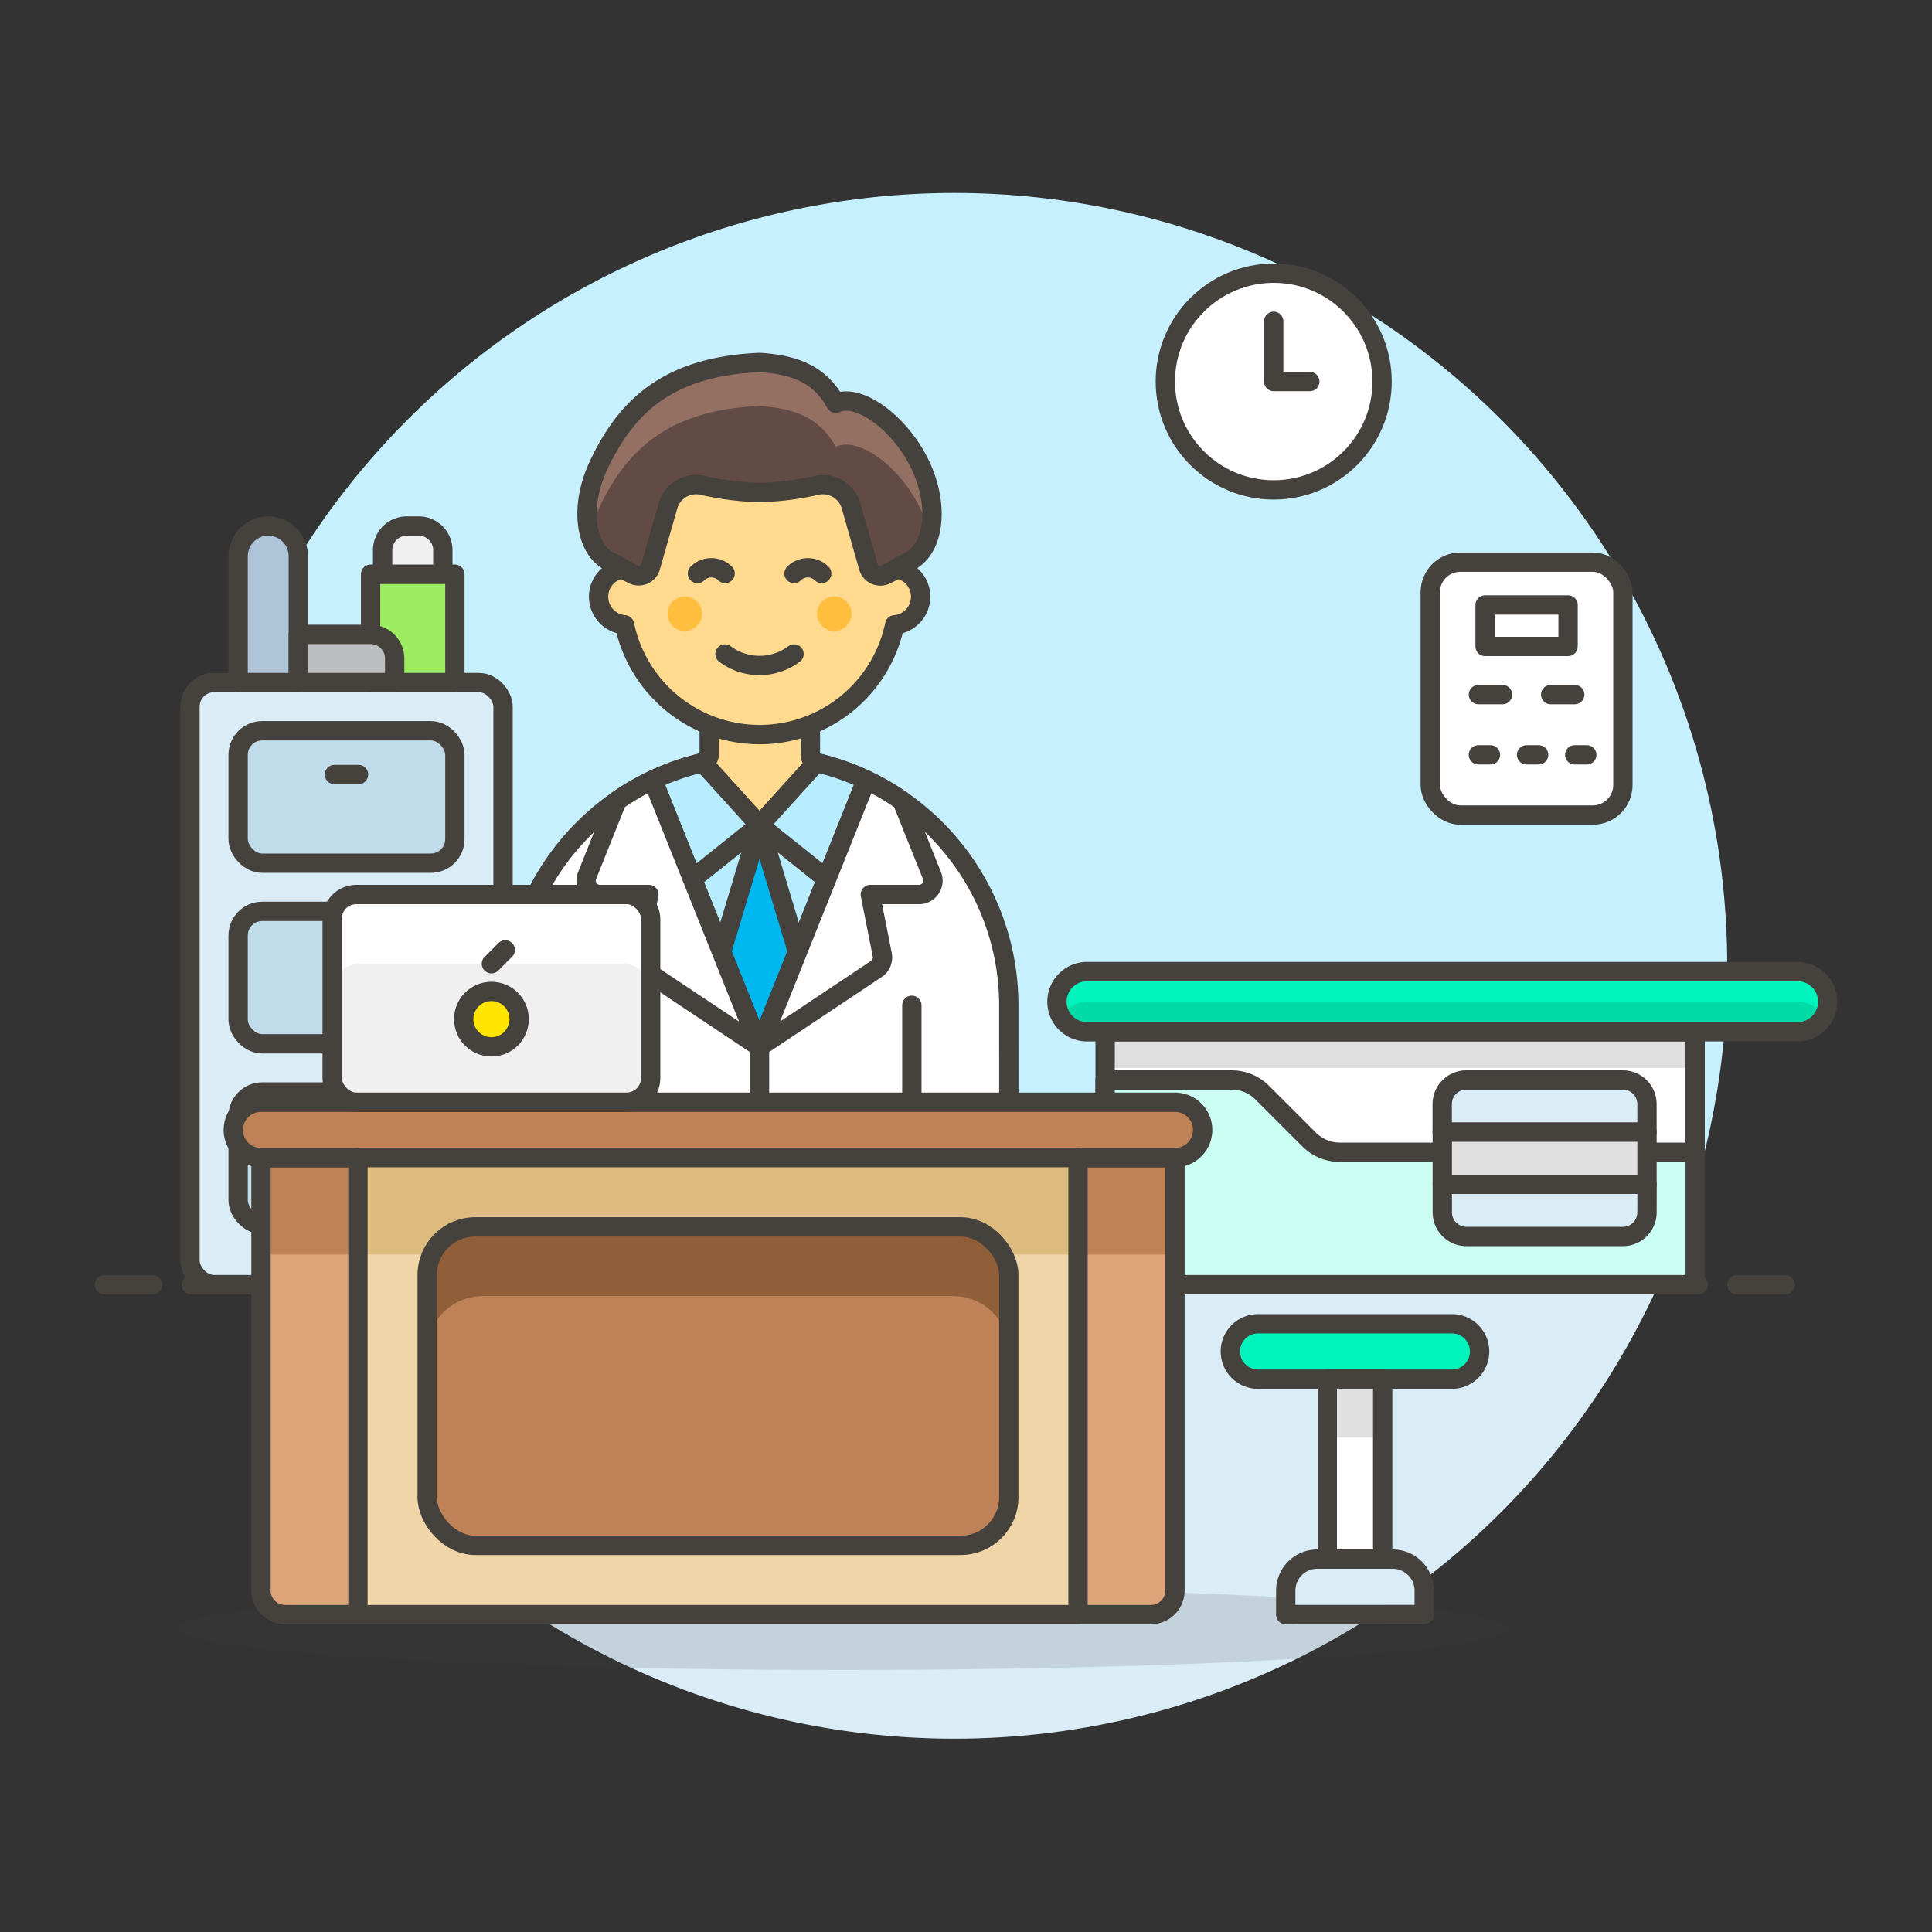 <svg xmlns="http://www.w3.org/2000/svg" viewBox="0 0 100 100"><rect x="0" y="0" width="100" height="100" fill="#333333" stroke="none"/><g class="nc-icon-wrapper"><defs/><path class="a" d="M89.4 50a40 40 0 1 0-76.433 16.5h72.872A39.829 39.829 0 0 0 89.4 50z" style="" fill="#c7f0ff"/><path class="b" d="M12.967 66.5a40 40 0 0 0 72.872 0z" style="" fill="#daedf7"/><path class="c" d="M9.903 66.5h78" fill="none" stroke="#45413c" stroke-linejoin="round" stroke-linecap="round"/><path class="c" d="M5.403 66.5h2.5" fill="none" stroke="#45413c" stroke-linejoin="round" stroke-linecap="round"/><path class="c" d="M89.903 66.5h2.5" fill="none" stroke="#45413c" stroke-linejoin="round" stroke-linecap="round"/><g><ellipse class="d" cx="43.614" cy="84.288" rx="34.404" ry="2.15" fill="#45413c" opacity="0.15"/><path class="e" d="M52.215 52.034a12.9 12.9 0 1 0-25.8 0v2.15a9.684 9.684 0 0 0 5.016 8.478L30.17 74.1a1.435 1.435 0 0 0 1.43 1.587h15.429a1.435 1.435 0 0 0 1.425-1.587L47.2 62.785h5.018z" stroke="#45413c" stroke-linejoin="round" stroke-linecap="round" fill="#fff"/><path class="c" d="M47.197 62.785V52.034" fill="none" stroke="#45413c" stroke-linejoin="round" stroke-linecap="round"/><path class="c" d="M39.313 75.687V54.184" fill="none" stroke="#45413c" stroke-linejoin="round" stroke-linecap="round"/><path class="f" d="M35.838 45.496l3.475-2.78 3.475 2.78-3.475 8.688-3.475-8.688z" stroke="#45413c" stroke-linejoin="round" stroke-linecap="round" fill="#b8ecff"/><path class="g" d="M37.347 49.269l1.966-6.553 1.966 6.553-1.966 4.915-1.966-4.915z" stroke="#45413c" stroke-linejoin="round" fill="#00b8f0"/><path class="h" d="M42.253 39.469a.4.4 0 0 1-.307-.387l.005-4.006h-5.238l-.006 3.973a.432.432 0 0 1-.333.42l2.939 3.247z" stroke="#45413c" stroke-linejoin="round" stroke-linecap="round" fill="#ffda8f"/><path class="f" d="M44.837 40.372a12.774 12.774 0 0 0-2.584-.9l-2.94 3.247 3.475 2.78z" stroke="#45413c" stroke-linejoin="round" stroke-linecap="round" fill="#b8ecff"/><path class="i" d="M44.837 40.372l-5.524 13.812 6.052-4.034a.718.718 0 0 0 .3-.737l-.618-3.113h2.525a.717.717 0 0 0 .666-.983l-1.548-3.868a12.822 12.822 0 0 0-1.853-1.077z" stroke="#45413c" stroke-linejoin="round" fill="#fff"/><path class="f" d="M33.789 40.372a12.8 12.8 0 0 1 2.585-.9l2.939 3.247-3.475 2.781z" stroke="#45413c" stroke-linejoin="round" stroke-linecap="round" fill="#b8ecff"/><path class="i" d="M33.789 40.372l5.524 13.812-6.051-4.034a.714.714 0 0 1-.3-.737l.622-3.113h-2.53a.717.717 0 0 1-.665-.983l1.547-3.868a12.822 12.822 0 0 1 1.853-1.077z" stroke="#45413c" stroke-linejoin="round" fill="#fff"/><path class="c" d="M31.429 62.662a9.616 9.616 0 0 0 4.659 1.2h5.017a2.509 2.509 0 1 0 0-5.017h-5.017a4.664 4.664 0 0 1-4.659-4.659v-2.15" fill="none" stroke="#45413c" stroke-linejoin="round" stroke-linecap="round"/><path class="j" d="M47.65 24.1c-.995-2.129-3.173-3.8-4.394-3.227-.819-1.511-2.145-2-3.943-2.112-4.762.207-6.918 2.3-8.337 5.339-1 2.13-.7 4.369.65 5 .54.252 1.541.846 2.246 1.277a3.564 3.564 0 0 0 1.759.519c2.424.066 3.065.1 3.682.1s1.258-.034 3.682-.1a3.564 3.564 0 0 0 1.759-.519c.705-.431 1.706-1.025 2.246-1.277 1.354-.629 1.646-2.868.65-5z" style="" fill="#614b44"/><path class="k" d="M30.976 26.357c1.419-3.035 3.575-5.133 8.337-5.34 1.8.117 3.124.6 3.943 2.112 1.221-.573 3.4 1.1 4.394 3.228a6.523 6.523 0 0 1 .453 1.316 5.334 5.334 0 0 0-.453-3.573c-.995-2.129-3.173-3.8-4.394-3.227-.819-1.511-2.145-2-3.943-2.112-4.762.207-6.918 2.3-8.337 5.339a5.334 5.334 0 0 0-.453 3.571 6.523 6.523 0 0 1 .453-1.314z" style="" fill="#947063"/><path class="c" d="M47.65 24.1c-.995-2.129-3.173-3.8-4.394-3.227-.819-1.511-2.145-2-3.943-2.112-4.762.207-6.918 2.3-8.337 5.339-1 2.13-.7 4.369.65 5 .54.252 1.541.846 2.246 1.277a3.564 3.564 0 0 0 1.759.519c2.424.066 3.065.1 3.682.1s1.258-.034 3.682-.1a3.564 3.564 0 0 0 1.759-.519c.705-.431 1.706-1.025 2.246-1.277 1.354-.629 1.646-2.868.65-5z" fill="none" stroke="#45413c" stroke-linejoin="round" stroke-linecap="round"/><path class="h" d="M32.17 29.446v-.007l.606.3a.636.636 0 0 0 .895-.395l.9-3.15a1.517 1.517 0 0 1 1.784-1.075 14.794 14.794 0 0 0 2.958.374 14.794 14.794 0 0 0 2.958-.374 1.516 1.516 0 0 1 1.784 1.081l.9 3.15a.636.636 0 0 0 .9.395l.606-.3v.007a1.458 1.458 0 0 1-.15 2.887 7.144 7.144 0 0 1-13.986 0 1.458 1.458 0 0 1-.15-2.887z" stroke="#45413c" stroke-linejoin="round" stroke-linecap="round" fill="#ffda8f"/><circle class="l" cx="43.182" cy="31.767" r=".893" style="" fill="#ffbe3d"/><circle class="l" cx="35.444" cy="31.767" r=".893" style="" fill="#ffbe3d"/><path class="c" d="M36.1 29.684a1.013 1.013 0 0 1 1.432 0" fill="none" stroke="#45413c" stroke-linejoin="round" stroke-linecap="round"/><path class="c" d="M42.531 29.684a1.013 1.013 0 0 0-1.432 0" fill="none" stroke="#45413c" stroke-linejoin="round" stroke-linecap="round"/><path class="c" d="M37.527 33.851a2.978 2.978 0 0 0 3.572 0" fill="none" stroke="#45413c" stroke-linejoin="round" stroke-linecap="round"/><rect class="m" x="9.833" y="35.33" width="16.205" height="31.163" rx="1.247" fill="#daedf7" stroke="#45413c" stroke-linejoin="round" stroke-linecap="round"/><rect class="n" x="12.326" y="37.823" width="11.219" height="6.856" rx="1.247" stroke="#45413c" stroke-linejoin="round" stroke-linecap="round" fill="#c0dceb"/><path class="o" d="M57.201 53.405h30.54v13.089h-30.54z" style="" fill="#fff"/><path class="p" d="M57.201 53.405h30.54v1.87h-30.54z" style="" fill="#e0e0e0"/><path class="c" d="M57.201 53.405h30.54v13.089h-30.54z" fill="none" stroke="#45413c" stroke-linejoin="round" stroke-linecap="round"/><path class="q" d="M94.6 51.847a1.558 1.558 0 0 0-1.558-1.558H56.266a1.557 1.557 0 0 0-1.558 1.558 1.558 1.558 0 0 0 1.558 1.558h36.773a1.559 1.559 0 0 0 1.561-1.558z" style="" fill="#00dba8"/><path class="r" d="M56.266 51.847h36.773a1.557 1.557 0 0 1 1.349.779 1.558 1.558 0 0 0-1.349-2.337H56.266a1.558 1.558 0 0 0-1.349 2.337 1.555 1.555 0 0 1 1.349-.779z" style="" fill="#00f5bc"/><path class="c" d="M94.6 51.847a1.558 1.558 0 0 0-1.558-1.558H56.266a1.557 1.557 0 0 0-1.558 1.558 1.558 1.558 0 0 0 1.558 1.558h36.773a1.559 1.559 0 0 0 1.561-1.558z" fill="none" stroke="#45413c" stroke-linejoin="round" stroke-linecap="round"/><rect class="n" x="12.326" y="56.521" width="11.219" height="6.856" rx="1.247" stroke="#45413c" stroke-linejoin="round" stroke-linecap="round" fill="#c0dceb"/><path class="c" d="M17.312 58.788h1.246" fill="none" stroke="#45413c" stroke-linejoin="round" stroke-linecap="round"/><path class="s" d="M57.2 55.9h6.554a2.231 2.231 0 0 1 1.579.654l2.432 2.432a2.233 2.233 0 0 0 1.578.654h18.4v6.856H57.2z" stroke="#45413c" stroke-linejoin="round" stroke-linecap="round" fill="#ccfff3"/><path class="m" d="M85.248 58.6h-10.6v-1.455A1.247 1.247 0 0 1 75.9 55.9H84a1.247 1.247 0 0 1 1.247 1.247z" fill="#daedf7" stroke="#45413c" stroke-linejoin="round" stroke-linecap="round"/><path class="t" d="M74.652 58.599h10.596V61.3H74.652z" stroke="#45413c" stroke-linejoin="round" stroke-linecap="round" fill="#e0e0e0"/><path class="m" d="M85.248 62.754A1.246 1.246 0 0 1 84 64h-8.1a1.246 1.246 0 0 1-1.247-1.246V61.3h10.6z" fill="#daedf7" stroke="#45413c" stroke-linejoin="round" stroke-linecap="round"/><path class="u" d="M59.569 83.571H14.756a1.246 1.246 0 0 1-1.246-1.247V59.918h47.306v22.406a1.247 1.247 0 0 1-1.247 1.247z" style="" fill="#bf8256"/><path class="v" d="M59.569 83.571H14.756a1.246 1.246 0 0 1-1.246-1.247V64.935h47.306v17.389a1.247 1.247 0 0 1-1.247 1.247z" style="" fill="#dea47a"/><path class="c" d="M59.569 83.571H14.756a1.246 1.246 0 0 1-1.246-1.247V59.918h47.306v22.406a1.247 1.247 0 0 1-1.247 1.247z" fill="none" stroke="#45413c" stroke-linejoin="round" stroke-linecap="round"/><path class="w" d="M60.816 57.051H13.51a1.434 1.434 0 0 0-1.434 1.434 1.434 1.434 0 0 0 1.434 1.433h47.306a1.433 1.433 0 0 0 1.433-1.433 1.433 1.433 0 0 0-1.433-1.434z" stroke="#45413c" stroke-linejoin="round" stroke-linecap="round" fill="#bf8256"/><path class="x" d="M18.527 59.918h37.271v23.653H18.527z" style="" fill="#debb7e"/><path class="y" d="M18.527 64.935h37.271v18.636H18.527z" style="" fill="#f0d5a8"/><path class="c" d="M18.527 59.918h37.271v23.653H18.527z" fill="none" stroke="#45413c" stroke-linejoin="round" stroke-linecap="round"/><rect class="z" x="22.111" y="63.502" width="30.104" height="16.485" rx="2.493" style="" fill="#915e3a"/><path class="u" d="M49.348 67.086h-24.37a2.867 2.867 0 0 0-2.867 2.867V77.5a2.49 2.49 0 0 0 2.49 2.49h25.124a2.49 2.49 0 0 0 2.49-2.49v-7.547a2.867 2.867 0 0 0-2.867-2.867z" style="" fill="#bf8256"/><rect class="c" x="22.111" y="63.502" width="30.104" height="16.485" rx="2.493" fill="none" stroke="#45413c" stroke-linejoin="round" stroke-linecap="round"/><path class="aa" d="M13.884 27.228a1.557 1.557 0 0 0-1.558 1.558v6.544h3.116v-6.544a1.558 1.558 0 0 0-1.558-1.558z" stroke="#45413c" stroke-linejoin="round" stroke-linecap="round" fill="#adc4d9"/><path class="ab" d="M19.182 29.721h4.363v5.609h-4.363z" stroke="#45413c" stroke-linejoin="round" stroke-linecap="round" fill="#9ceb60"/><path class="ac" d="M20.428 35.33h-4.986v-2.493h3.74a1.246 1.246 0 0 1 1.246 1.247z" stroke="#45413c" stroke-linejoin="round" stroke-linecap="round" fill="#bdbec0"/><path class="ad" d="M21.675 27.228h-.624a1.246 1.246 0 0 0-1.246 1.246v1.247h3.116v-1.247a1.246 1.246 0 0 0-1.246-1.246z" stroke="#45413c" stroke-linejoin="round" stroke-linecap="round" fill="#f0f0f0"/><path class="ae" d="M75.151 71.386H65.116a1.434 1.434 0 0 1-1.433-1.433 1.434 1.434 0 0 1 1.433-1.434h10.035a1.433 1.433 0 0 1 1.433 1.434 1.433 1.433 0 0 1-1.433 1.433z" stroke="#45413c" stroke-linejoin="round" stroke-linecap="round" fill="#00f5bc"/><path class="o" d="M68.7 71.386h2.867v9.318H68.7z" style="" fill="#fff"/><path class="p" d="M68.7 71.386h2.867v3.024H68.7z" style="" fill="#e0e0e0"/><path class="c" d="M68.7 71.386h2.867v9.318H68.7z" fill="none" stroke="#45413c" stroke-linejoin="round" stroke-linecap="round"/><path class="m" d="M66.55 83.571v-1.236a1.631 1.631 0 0 1 1.631-1.635h3.905a1.631 1.631 0 0 1 1.631 1.631v1.236z" fill="#daedf7" stroke="#45413c" stroke-linejoin="round" stroke-linecap="round"/><path class="c" d="M17.312 40.09h1.246" fill="none" stroke="#45413c" stroke-linejoin="round" stroke-linecap="round"/><rect class="n" x="12.326" y="47.172" width="11.219" height="6.856" rx="1.247" stroke="#45413c" stroke-linejoin="round" stroke-linecap="round" fill="#c0dceb"/><path class="c" d="M17.312 49.439h1.246" fill="none" stroke="#45413c" stroke-linejoin="round" stroke-linecap="round"/><rect class="o" x="17.193" y="46.3" width="16.485" height="10.751" rx="1.247" style="" fill="#fff"/><path class="af" d="M32.245 49.883H18.627a1.434 1.434 0 0 0-1.434 1.434V55.8a1.25 1.25 0 0 0 1.25 1.25h13.986a1.25 1.25 0 0 0 1.25-1.25v-4.483a1.434 1.434 0 0 0-1.434-1.434z" style="" fill="#f0f0f0"/><rect class="c" x="17.193" y="46.3" width="16.485" height="10.751" rx="1.247" fill="none" stroke="#45413c" stroke-linejoin="round" stroke-linecap="round"/><circle class="ag" cx="25.436" cy="52.75" r="1.434" stroke="#45413c" stroke-linejoin="round" stroke-linecap="round" fill="#ffe500"/><path class="c" d="M25.436 49.883l.717-.716" fill="none" stroke="#45413c" stroke-linejoin="round" stroke-linecap="round"/><circle class="e" cx="65.927" cy="19.749" r="5.609" stroke="#45413c" stroke-linejoin="round" stroke-linecap="round" fill="#fff"/><path class="c" d="M65.927 16.632v3.117h1.869" fill="none" stroke="#45413c" stroke-linejoin="round" stroke-linecap="round"/><rect class="e" x="74.029" y="29.098" width="9.972" height="13.089" rx="1.555" stroke="#45413c" stroke-linejoin="round" stroke-linecap="round" fill="#fff"/><path class="c" d="M76.868 31.313h4.295v2.147h-4.295z" fill="none" stroke="#45413c" stroke-linejoin="round" stroke-linecap="round"/><path class="c" d="M76.522 35.953h1.247" fill="none" stroke="#45413c" stroke-linejoin="round" stroke-linecap="round"/><path class="c" d="M80.262 35.953h1.246" fill="none" stroke="#45413c" stroke-linejoin="round" stroke-linecap="round"/><path class="c" d="M76.522 39.07h.623" fill="none" stroke="#45413c" stroke-linejoin="round" stroke-linecap="round"/><path class="c" d="M81.508 39.07h.624" fill="none" stroke="#45413c" stroke-linejoin="round" stroke-linecap="round"/><path class="c" d="M79.015 39.07h.623" fill="none" stroke="#45413c" stroke-linejoin="round" stroke-linecap="round"/></g></g></svg>